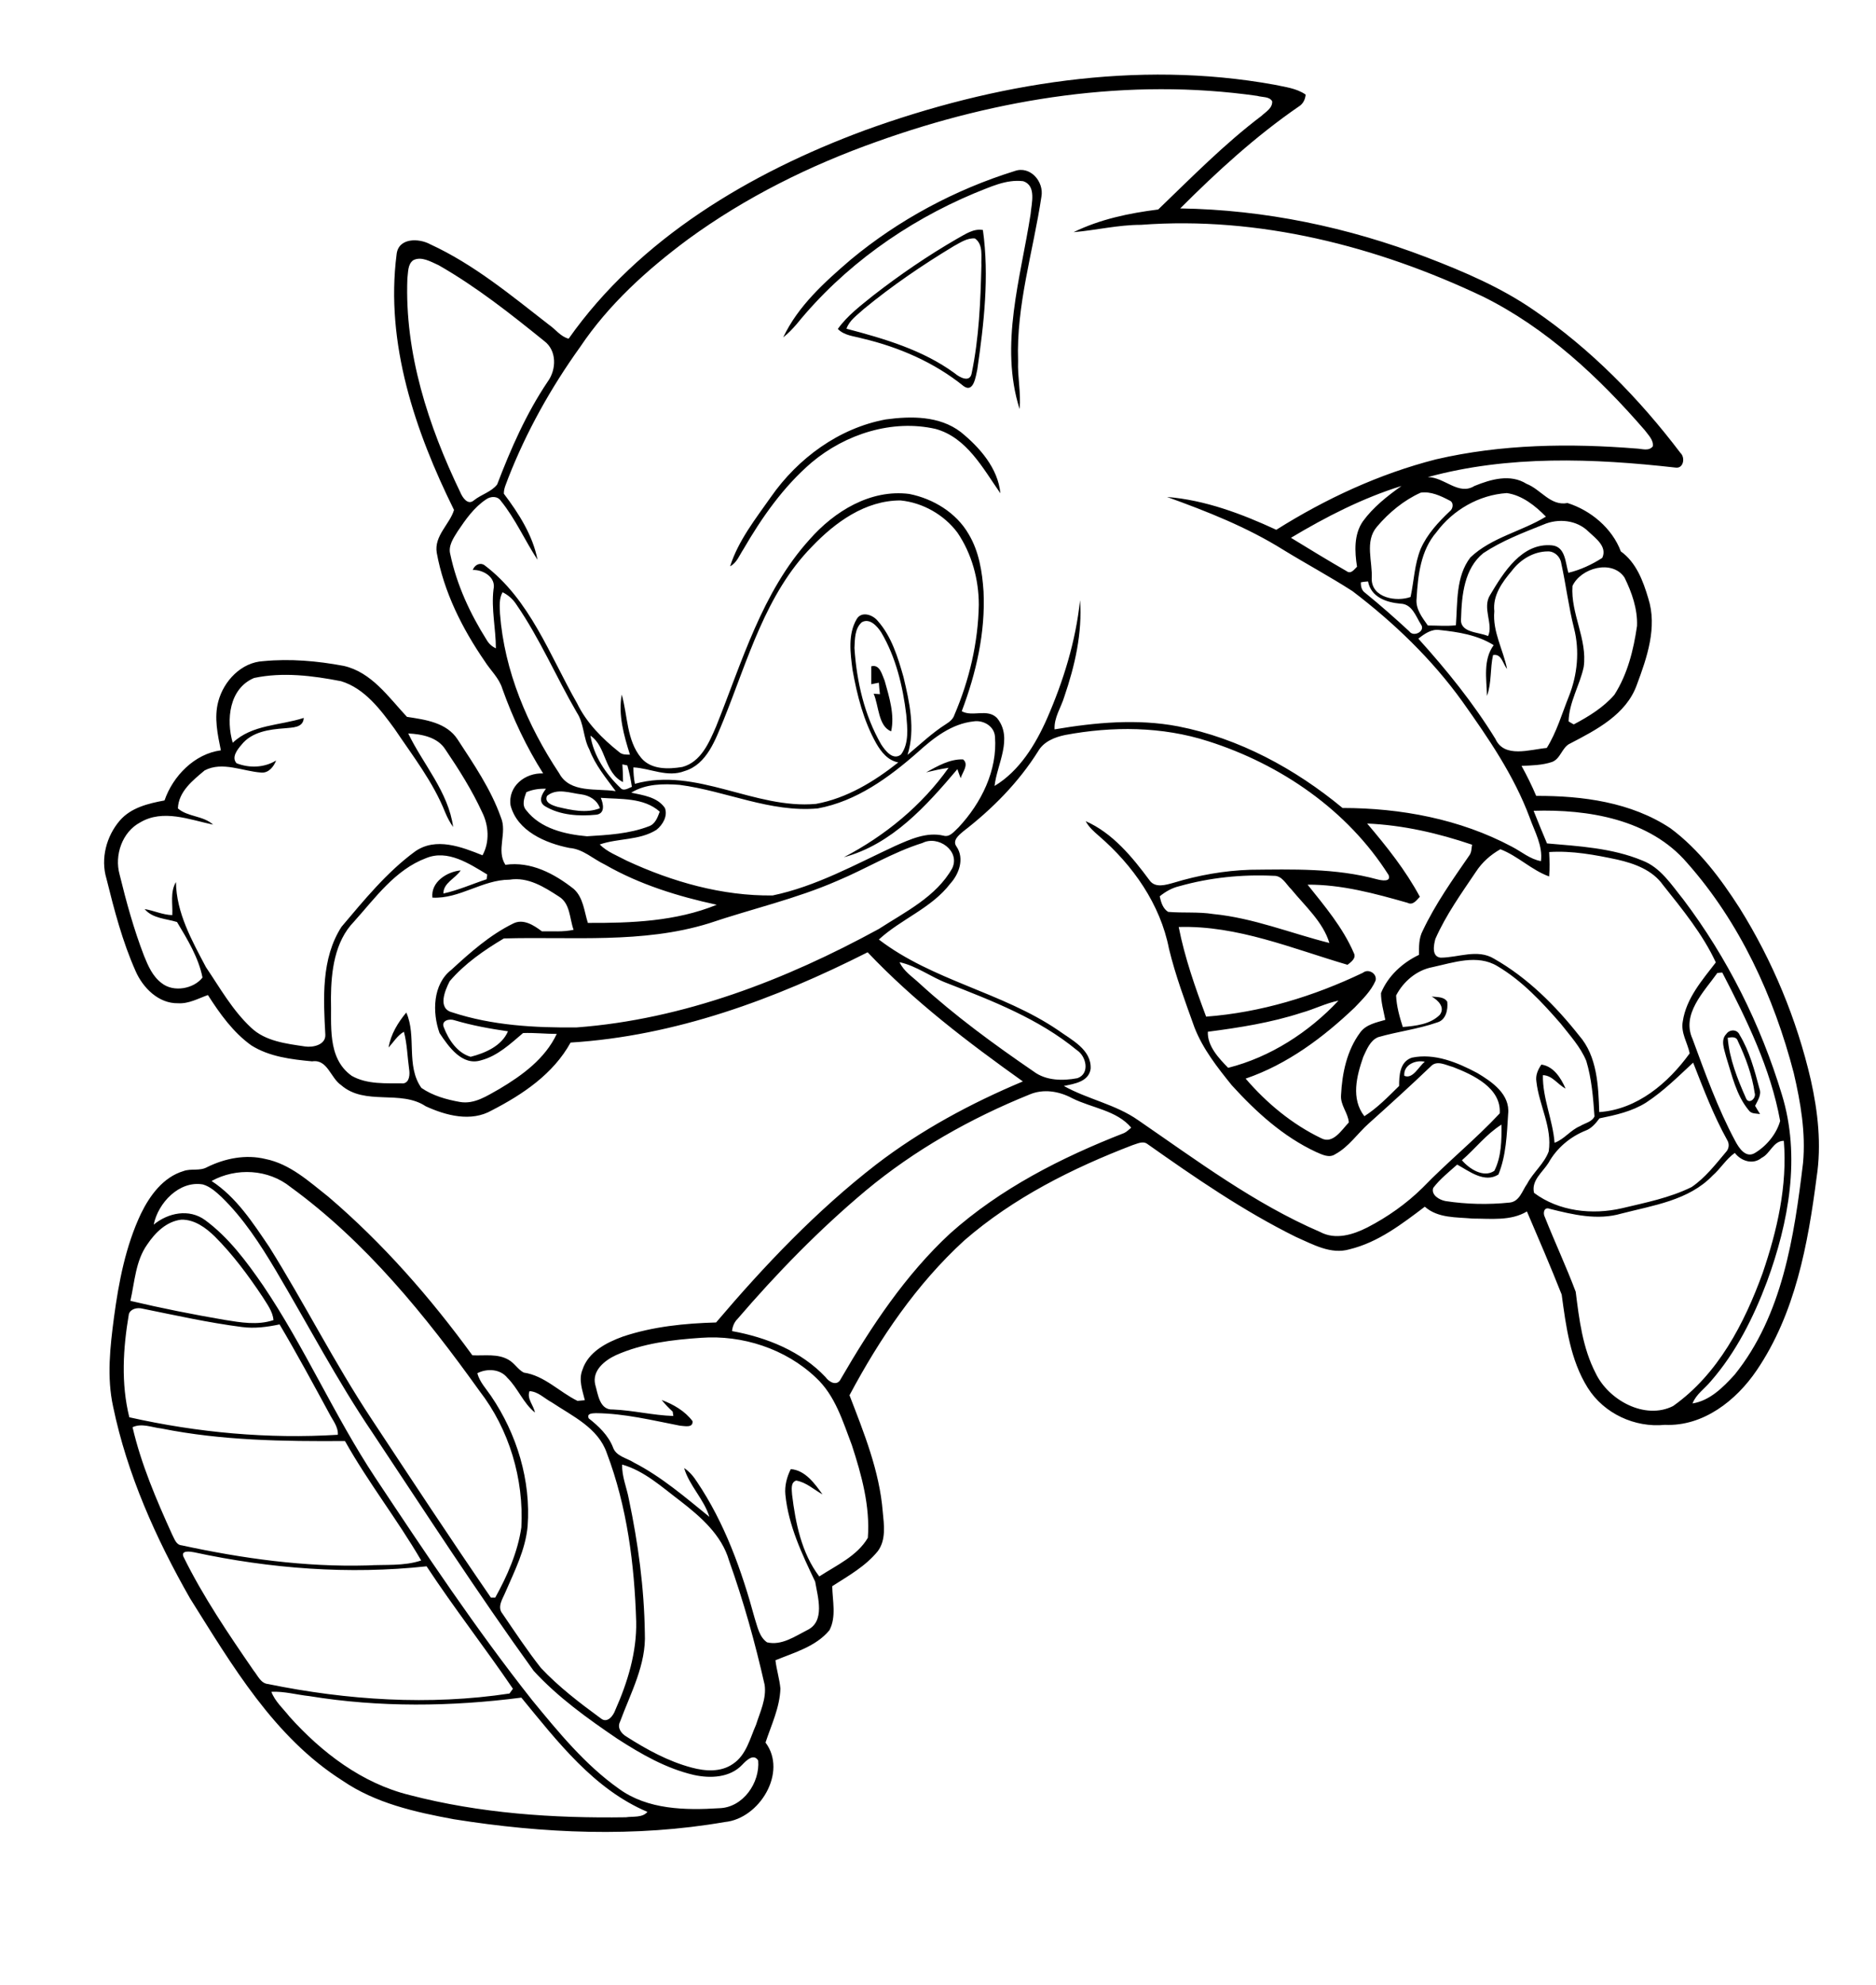 <?xml version="1.0" encoding="utf-8"?>
<!-- Generator: Adobe Illustrator 21.0.2, SVG Export Plug-In . SVG Version: 6.00 Build 0)  -->
<svg version="1.2" baseProfile="tiny" id="Layer_1" xmlns="http://www.w3.org/2000/svg" xmlns:xlink="http://www.w3.org/1999/xlink"
	 x="0px" y="0px" viewBox="0 0 869 919" overflow="scroll" xml:space="preserve">
<path d="M800.3,480.5c0.8,9.7,4.5,19,8.4,27.8c1.2,3.4,5,0.3,4.1-2.3c-1.2-8.3-4.2-16.4-7.8-24C804.3,479.8,802.1,480.2,800.3,480.5
	 M799.7,478.7c1.5-2.2,5-2.2,6.1,0.4c4.6,7.6,6.9,16.3,9.2,24.9c1.1,2.9-0.8,5.5-2,8c0.7,1.3,1.5,2.5,2.3,3.8
	c-1.9-0.3-4.1,0-5.3-1.8c-5.8-7-7.7-16.2-10.4-24.6C798.8,486,796.8,481.6,799.7,478.7 M429,357.6c5.3-2.9,10.9-6.2,17.1-6
	c2.9,2.3-0.3,6-1.1,8.7c-0.5-1.4-1.1-2.8-1.5-4.2c-14.4,17-30.3,34.8-52.6,40.8c19-9.9,36.1-23.9,48.5-41.4
	C435.8,356,432.4,356.8,429,357.6 M403.6,308.5c4-1.1,5,4,6.2,6.7c2.1,7.5,4.7,15.7,3,23.4c-6-2.3-5.7-11.9-8.1-17.4
	c1,0.1,2,0.1,2.9,0.2c-0.2-1.8-0.4-3.6-0.5-5.3c-1.2,0.2-2.4,0.5-3.5,0.7C403.6,314,403.6,311.3,403.6,308.5 M410.3,194.2
	c11.7-1.6,24.9-1.7,34.7,5.8c8.8,7.1,17.3,16.8,18.4,28.4c-8-11.4-15.5-25.8-30-29.8c-20.1-4.6-41.8,2.4-57.4,15.5
	c-13.1,11.2-23.1,25.5-31.7,40.3c-1.8,2.7-3,6.2-6.1,7.8c3.8-11.9,11.8-22,18.9-32.1C369.6,212.2,388.6,198.2,410.3,194.2
	 M441.9,113.9c-14.6,8.8-28.7,18.4-41.8,29.2c-3,2.8-6.6,5.1-8,9.1c17.5,4.6,35.3,9.8,50.1,20.6c2.2,1.9,7.1,4.6,7.9,0
	c3.4-16.3,4.1-33.2,4.5-49.8c-0.2-4.2,1-9.8-3-12.6C448,110.1,444.9,112.3,441.9,113.9 M443.4,110.5c3.7-2,7.5-4.8,11.9-4
	c3,21.4,0.5,43.3-2.6,64.6c-0.7,3.1-1.7,11-6.3,7.7c-13.6-11-30-18.1-47-22.1c-3.9-1.1-8.3-1.3-11.3-4.4
	c4.4-6.2,10.6-10.8,16.4-15.5C417,127.1,429.9,118.3,443.4,110.5 M394.1,120.2c22.3-18.5,48.3-32.4,75.9-41
	c7.2-2.6,13.7,4.9,12.4,11.9c-3.8,25.3-11.7,50.2-10.8,76c-0.3,7.5,1.4,14.8,0.7,22.3c-9.4-29.7,0.5-60.6,5.1-90.3
	c0.4-4.9,2.8-13.1-3.4-15.2c-8-1-15.5,2.8-22.7,5.6c-31.7,13.3-60.6,33.9-82.3,60.6c-1.9,2.2-3.9,4.3-6.2,6.1
	C369.7,141.6,382.1,130.5,394.1,120.2 M125.7,783.3c1.7,4.5,5.5,7.8,8.4,11.5c14.9,16.6,33.6,30.9,55.6,36.3
	c32.6,8.5,66.6,10.8,100.2,10.3c3.3-0.5,7.7,0.3,10-2.5c-24.8-10.5-41.7-32.6-58.4-52.9c-32.6,4.2-65.7,4.6-98.2-0.7
	C137.5,784.7,131.7,783,125.7,783.3 M85,720.8c9.1,18.5,20.8,35.7,32.5,52.7c1.9,2.3,3.3,5.9,6.6,6.2c36.7,7.5,74.8,10,111.9,4.4
	c0.4-0.6,1.2-1.7,1.6-2.2c-13-19.1-27.3-37.4-40-56.7c-36,3.9-72.4,1.1-107.7-6.5C88.3,718.4,83.6,717.6,85,720.8 M288.2,678.1
	c-0.2,5.5,2.1,10.6,3.1,16c4.3,20.4,7.1,41.1,7.4,62c0.7,14.6-6.6,27.8-11.5,41.1c-1.4,2.8,0.6,5.4,2.9,6.8
	c9.4,6,19.4,11.5,30.3,14.4c6.3,1.7,13.5,2.2,19.1-1.7c6.2-4.1,7.9-11.8,10.7-18.1c1.9-6,4.9-12.1,4-18.5
	c-4.4-19.5-9.8-38.8-16.5-57.6c-3.4-11.8-13.2-20.3-22.5-27.5C306.7,688.6,298.5,681,288.2,678.1 M61.4,660.8
	c4,17.2,11,33.5,18.3,49.6c1.1,2,1.8,4.9,4.5,5.1c28.2,6.1,57,10.1,85.9,9.3c8.3-0.5,17,0.4,25-2.3c-11-18.9-24.6-36.2-35.3-55.3
	c-28.4,0.2-57.1-0.2-85-5.8C70.3,660.9,65.7,658.8,61.4,660.8 M221.1,635.8c1.1,4.1,4.1,7.2,6.4,10.6c11.9,17.5,18.5,39.1,16.9,60.3
	c-1,10.8-6,20.6-10.2,30.3c-1.3,3.2-4.1,7-1.4,10.2c5.8,8.5,11.5,17.1,17.8,25.1c8.3,8.8,18,16.2,27.7,23.3c3,2.5,5.8-1.2,6.7-3.8
	c5.7-12.8,10-26.8,9.7-41c-0.8-26.4-4.2-53.2-13.6-78c-4-11.7-15.9-17.1-25.5-23.5c-3.4-1.8-6.3-5-10.3-5.2
	c-1.4,3.4,1.9,6.6,2.5,9.9c-5.4-4.3-7.9-11.3-12.8-16.1C231.7,633.8,225.6,633.5,221.1,635.8 M285.4,627.4
	c-5.2,2.4-11.2,7.1-9.7,13.6c1.3,4.5,2,12,8.3,11.6c9.4,0.4,18.5,2.7,27.9,3c-0.1-0.5-0.2-1.5-0.3-2c-1.8-1.7-3.5-3.4-5.1-5.4
	c5.4,2,10.8,5.1,14.3,9.8c0.3,3.3-3.8,2.2-5.8,2.1c-12.9-2.5-25.8-5.7-39-5.8c-1.6,0.1-4.3,0-3.3,2.4c4.6,3.6,9,7.8,11.2,13.3
	c1.4,4.3,6.4,5,9.8,7.2c12.8,6.6,23.8,16.1,34.9,25.1c-2.5-8.2-9.3-14.4-11.7-22.6c2.4,1.6,4.3,3.8,5.9,6.3
	c12.9,19.1,20.8,41.2,26.8,63.3c1.3,3.9,2.1,8.6,5.7,11.1c6.7,1.6,12.8-2.7,18.5-5.6c8.6-4,5-15.3,3.8-22.5
	c-6.1-12.8-12.4-26-13.8-40.3c-0.4-4.1,0.7-8.2,2.5-11.8c6.7,0.5,11.1,6.7,14.7,11.7c-4-2.2-7.5-5.6-12.2-6.4
	c-2.7,0.9-2,4.3-1.9,6.5c1.6,13.2,4.4,27.1,12.6,37.9c8-5.2,17.6-9.5,22.5-17.9c1.1-14.6-2.9-29.1-7.4-42.9
	c-4.2-11-7.7-23-16.7-31.3c-14-13.3-34-19.8-53.1-18.4C311.5,620.3,297.8,621.9,285.4,627.4 M59.7,608.4
	c-2.7,15.8-3.7,32.1,0.2,47.8c31.6,7.1,64.3,10.1,96.6,8.1c0.2-3.8-2.4-6.7-4-9.9c-7.5-13.8-15-27.7-23-41.2
	c-5.7,1.2-11.6,2-17.5,1.2c-15.5-2-30.7-5.4-46-8.5C63.7,605.3,60.5,605.9,59.7,608.4 M68.2,576.2c-5.4,7.6-5.8,17.3-7.8,26.1
	c14.4,3.4,29,6.3,43.6,8.8c7.5,1.2,15.3,2.6,22.7,0.1c-0.4-4.1-3-7.4-5.1-10.8c-6.6-9.9-13.7-19.5-22.1-27.9
	c-4.2-4.1-9.4-7.9-15.5-7.8C77.1,565.5,71.9,570.7,68.2,576.2 M71.2,567c6.7-5.5,16.4-7.5,23.8-2.1c10.9,8,19.2,19.2,26.8,30.2
	c19.3,28.5,33,60.3,52,89c23.3,35.1,46.7,70.2,72.8,103.2c12.1,14.7,24.4,29.8,40.1,40.9c13.3,9.7,30.8,10,46.5,9
	c11-0.3,18.9-11.8,18-22.1c-2.1-3.4-5.5,0-7.3,1.9c-5.7,6.1-14.8,6.5-22.5,4.8c-12.9-3-24.5-9.7-35.5-16.8
	c-13.7-9.3-27.4-19.1-38.7-31.4c-26-36-50.1-73.3-74.7-110.3c-16.4-24.2-29.9-50.1-44.8-75.2c-7.2-12.1-15-24.1-25.1-33.9
	c-2.5-2.3-5.2-4.8-8.6-5.8C83,546.5,73.2,557,71.2,567 M98,546.8c11.5,7.5,19.1,19.3,26.7,30.5c16.4,26.2,30.3,53.9,47.4,79.7
	c18.3,27.7,36.5,55.4,55.3,82.7c0.5,0,1.5,0,2,0c5.6-10.1,10.4-21,12.1-32.5c1.2-22.4-5.6-45.4-19.4-63.2
	c-25-34.9-52.6-69-87.5-94.4C124.3,541.3,109.5,540.5,98,546.8 M816,536.1c-4,3.3-9.5,1.5-12.4-2.3c-4.1,2.9-6.6,7.3-10.3,10.5
	c-11,11.5-27.6,13.8-42.3,17.6c-11,3.2-22.3,0.5-33.1-2.2c-2.7-1.1-3.3,2-2.3,3.8c4.6,11.6,9.9,22.9,14.3,34.6
	c1.6,12.8,3.2,26,9.2,37.6c5.9,12.5,22.8,21.9,35.9,15.3c20.8-14.7,33-38.2,41.5-61.6c6.7-19.6,11.5-40.4,9.8-61.2
	C821.4,528.2,820,534.2,816,536.1 M677.2,537.2c3.4,4,10,8.3,15,4.9c3.3-6.5,3.4-14.2,3.3-21.4C688.5,525.1,683.4,531.8,677.2,537.2
	 M476.8,506.8c-27.2,11-53.1,25.6-75.7,44.4c-21.5,18-41.2,38.2-59.5,59.5c-1.5,1.5-2.3,3.5-2.5,5.6c16,2.9,32,9.3,43.3,21.3
	c1.7,2.4,5.4,4.4,7.1,0.8c14.1-24.3,29.9-48.1,50.6-67.3c23.3-20.8,51.6-35.2,80.6-46.5c1.3-0.6,2.2-1.6,3.3-2.5
	c-6.7-8-18.3-9.1-27.3-13.6C490.6,505.2,483.3,504,476.8,506.8 M762.5,510.5c-6.5,4.1-14.2,5.8-21.6,7.3c-1.7,2.3-3.7,4.7-6.5,5.7
	c-7.2,2.9-13.4,8.2-17.1,14.9c-2.7,4.3-8.1,8.2-6.7,13.9c11.5,8.6,27,10.3,40.8,7.1c10.9-2.6,22.1-4.8,32.2-9.8
	c6.3-4.3,11-10.4,15.8-16.1c1.5-1.5,1.8-3.8,0.7-5.6c-6.4-11.5-11-23.7-15.8-35.9C777.4,498.4,770.6,505.2,762.5,510.5 M650.5,498.1
	c4,1.7,6.7-4.4,9.5-6.5C655.8,490.6,650,493,650.5,498.1 M205.6,475.7c2.2,5.7,6.2,11.8,12.4,13.6c6.7-1.7,14.4-5,17.3-11.8
	c-8.3-1.2-16.6-2.7-24.7-5.1C208.2,471.5,204.2,472.5,205.6,475.7 M602.9,468.9c-14.1,4.6-28.8,6.9-43.4,8.8
	c-0.3,6.6,5.1,12.3,9.4,16.7c19.5-4.9,37.4-16.5,51.1-31.1C614.1,464.5,608.7,467.3,602.9,468.9 M795.5,450.5
	c-6.2,8.7-16.7,19-11.5,30.5c5.9,16,11.7,32.2,19.8,47.3c1.7,3.2,4.8,8,9,5.6c5.4-3.2,10.1-8.8,11.8-14.9
	c-4.4-24.3-15.5-46.9-26.8-68.7C797.3,450.3,796.1,450.4,795.5,450.5 M416.7,445.5c1.9,4.2,5.9,6.7,9.1,9.7
	c16.5,15.1,34.6,28.3,53,40.9c5.7,4.3,13.5,4.4,20.3,3.1c5.9-2.1,4.1-10.2-0.3-13c-17.6-14.5-39.1-22.8-60.1-31
	C431.2,452.4,424.6,447.2,416.7,445.5 M663.5,447.8c-7.3,1.4-13.4,6.6-16.8,13.1c0.2,5,1.6,9.9,3.1,14.6c5.9-0.5,12.8-1.2,17.2-5.7
	c2.5-3.5-0.9-6.7-3.8-8.4c2.5,0.3,5.7,0,7.2,2.4c0.4,3.7-0.6,8.5-4.7,9.6c-8.9,3.1-18.3,4.2-27.3,6.8c-3.7,1.5-5.3,5.7-6.9,9.1
	c-3.1,8.9-5.8,19.4,0.5,27.5c6-3.8,11-9,16.1-14c0-4.9,0.3-11.2,5.9-13.1c10.5-2.2,21.1,2.2,30.3,7.1c6.9,4.1,15.3,9.9,14.3,19
	c-0.6,9.4-0.9,19.2-4.5,28c-6.4,4.1-13.5-1.5-19.1-4.6c-3.8,3.4-8,6.7-11.1,10.8c-1.1,3.3,2.9,5.6,5.7,6.1
	c9.8,1.5,19.8,1.7,29.6,0.7c4.7-0.4,5.9-5.5,8.2-8.7c2.8-5.3,7.9-9.3,10-15c1.7-11.2-4.5-21.4-5.7-32.3c-0.5-2.9,0.7-5.6,2.3-7.9
	c5.7,0.8,9.1,6.3,11.2,11.1c-3.7-1.9-6.1-6.1-10.5-6.2c-0.2,10.7,4.6,20.7,5.4,31.3c4.5-1.6,7.4-5.9,11.8-7.7
	c2.2-1.4,5.5-1.9,6.7-4.5c-0.6-8.6-1.3-17.4-3.8-25.7c-2.7-6.5-7.5-11.7-11.8-17.2c-8.7-10-17.9-19.9-29.4-26.7
	C684.3,441.7,673.2,445.7,663.5,447.8 M546.3,410.3c-3.4,0.8-6.4,2.5-9.1,4.7c0.6,2.7,1.4,5.6,3.9,7.2c7,0.6,14-0.1,20.9,1
	c18.5,1.8,35.9,8.9,53.8,13.4c-3-9.8-11.2-17-17.6-24.8c-2.5-2.4-4.3-6.5-8.3-6.3C575.3,404.8,560.5,406.3,546.3,410.3 M197.4,397.3
	c-14.4,5.4-23.6,18.5-33.5,29.5c-8.9,9.2-10.5,22.9-10.6,35.1c0.4,12.4-2,27.9,9.6,36.2c7.2,4.1,16,3.4,24,3.5
	c2.9-0.5,3-4.4,2.6-6.7c-0.8-5.7-0.9-11.6-2.4-17.2c-3,1.7-4.8,4.8-7.1,7.3c1-6.1,4.3-11.5,8.2-16.2c4.9,10.9-0.3,24.6,7,34.9
	c5.2,3.6,11.6,5.4,17.8,6.5c6.8,1.2,12.7-2.9,18.3-6c10.6-6.3,21.2-14,26.6-25.5c-5.2,0-10.4-0.6-15.6-0.4
	c-5.9,5-11.8,10.6-19.4,12.6c-8.8,2.8-15.1-6.3-19.3-12.6c-3.4-9.5-3.2-22.6,5.5-29.3c8.7-8,17.8-16.1,28.6-21.4
	c4.7-2.4,9.6,0.8,13.3,3.6c4.9-0.1,9.8,0.4,14.7-0.7c-1.9-5.2-1.5-12.2-6.8-15.4c-6.8-4.4-14.3-9.2-22.9-7.8
	c-12.5,0-23.2,9-35.7,8.3c-0.8-7.2,6.7-12,13.1-12.6c-2.4,3.7-8.1,5.8-8,10.7c6.9-1.5,13.3-4.4,20-6.6c0.1-0.5,0.2-1.6,0.3-2.2
	C217.4,399.9,207.4,393.2,197.4,397.3 M683.7,403.6c-6.8,10.1-13.9,20-18.8,31.1c-0.8,2.9-1.8,8.2,2.4,8.7c8.2,0,17.1-4.2,24.8,0.5
	c15.5,8.8,28.4,21.7,39.4,35.6c8.4,9.6,8.9,23.3,9.3,35.4c17.6-1.2,32-13.5,41.9-27.2c-1-4.9-4.2-9.5-3.2-14.8
	c1.6-10.7,9-19.1,15.3-27.3c-6-13-15.5-24.6-24.5-35.9c-4.9-6.9-13.2-9.9-21.1-11.7c-10.3-2.2-21-4.2-31.6-3.5
	c0.2,3.8,0.3,7.5,0,11.3c-8.1-2.9-14.5-9.5-22.6-12.6C690.4,395.8,686.5,399.3,683.7,403.6 M427.3,390.3
	c-13.8,4.3-26.2,12-39.4,17.5c-19.2,8.4-39.7,13-59.5,19.7c-30.7,9.5-63.4,6.1-95,7c-9.1,5.4-18.2,11.7-25.1,19.8
	c-2.2,4.3-5.7,12.6,1.1,14.4c18.5,6.1,38.3,7.2,57.7,7c49.5-3.7,96.8-22,140-45.6c12.2-7.9,26.6-14.9,34-28.1
	C444.9,393.9,434.5,386.6,427.3,390.3 M633.3,381.3c9,10.6,17.8,21.6,24.4,33.9c-1.5,1.6-3.2,4.1-5.7,2.8
	c-15.1-4.3-30.5-8.5-46.3-8.4c7.9,9.9,16.3,19.8,21.4,31.6c1.3,2.4-1.2,4.2-2.9,5.5c-25.6-7.5-51-18.3-78.2-17.5
	c2.8,14.2,7.6,27.9,12.7,41.5c25.3-1.9,49.8-9.4,72.6-20.3c2.6-2.1,6.7,0.4,5.9,3.6c-2.1,4.9-6.1,8.7-9.7,12.5
	c-14.6,13.9-31.2,26.3-50.5,32.9c9.7,11.3,21.5,21.1,35,27.6c5.5,2.9,9.5-3.9,12.8-7.3c-0.3-4.4-4-8-3.6-12.7
	c0.5-10.1,2.7-20.7,8.9-29c2.7-3.7,7.5-4.6,11.6-5.8c-0.8-4.1-2-8.2-2-12.4c3.2-7.9,10-14.1,17.6-17.7c0-3.8-0.1-7.7,1.7-11.1
	c5.9-12.5,14-23.9,21.8-35.2c0.9-1.4,0.8-3.1,1.1-4.7C666.3,385.8,649.9,382,633.3,381.3 M710.4,375.4c2,5.1,4.1,10.1,6.2,15.1
	c14.8,1.3,30.1,2.1,44.1,7.9c8.5,3.2,13.5,11.2,19,18c20.5,27.1,35.9,58,45.7,90.4c8.8,28.6,3.2,59.1-6.9,86.6
	c-6.2,16.5-14.3,32.7-26,46.1c-2.8,3.4-6.8,6-8.5,10.3c8.1-1.3,14.2-7.5,19.5-13.3c22.2-27.5,27.6-64,31.7-98
	c1.3-14-1.1-28-4.3-41.7c-9.2-35.4-25-69.8-49.4-97.3C764.2,379.3,735.6,374.6,710.4,375.4 M253.4,368.5c-1.4,3.2,2.6,4.4,4.9,5.1
	c6.4,1.5,13.3,3.1,19.6,0.6c-1.3-3.8-4.9-5.9-8.6-6.4C264.1,367.2,258,364.7,253.4,368.5 M243.8,366.8c-1,2.7-2.2,6,0,8.4
	c6.6,8.5,18,11.1,28.1,12c9.6-0.6,19.5-1.1,28.6-4.6c3-1,4.1-4.1,5.1-6.8c-7.4-6.6-18.1-5.7-27.3-6.4c1.2,2.8,2.1,7.2-2,7.8
	c-8,0.8-16.8,0.3-23.8-3.9c-3.4-2.1-1.5-5.7,0.4-8.1C249.9,365.1,246.7,365.5,243.8,366.8 M273.5,340.6c1.5,9.4,7.1,17.7,13.8,24.1
	c1.5,1.9,3.8,0.2,5.4-0.4c-0.5-3.4-1.2-6.7-2.1-9.9c-0.6-0.1-1.7-0.4-2.3-0.5c0.2,2.7,0.3,5.4,0.3,8.2
	C279.8,357.8,280.9,345.5,273.5,340.6 M493.4,340.3c-4.8,1-9.9,3-12.5,7.5c-9.1,14.5-21.3,26.8-34.8,37.2c-2,1.7-5.1,4.2-3,7
	c3.7,5.5,1.2,12.6-2.9,17.1c-8.7,11.4-22.8,16.4-33.1,25.9c24.8,19,57.1,24.4,82.9,41.9c6.2,4.5,15.7,9,15.2,18
	c-0.9,6-7.6,6.9-12.4,7.9c11.1,6.2,24,8.5,34.5,15.9c27.1,18.6,53.8,38.6,84.2,51.7c7.1,3.8,15.2,1.3,21.9-2.1
	c9.3-4.8,18.1-11,25.6-18.4c11.5-11.9,24.4-22.3,35.7-34.4c0.8-11.8-12.4-17.9-21.7-21.5c-3.2-0.8-7.4-3.3-10.2-0.3
	c-9.4,9-19,17.7-28.7,26.4c-5.3,4.7-9.3,10.9-15.6,14.3c-2.8,1.9-6,0.2-8.8-1c-15.3-7.1-27.9-18.6-39.1-30.9
	c-6.7-8.3-13.4-16.8-17.3-26.8c-4.3-12-8.8-24-11.8-36.4c-4-20.6-16.7-38.7-32.5-52.3c-2.3-2-4.6-4-6.1-6.8
	c12.5,5.5,21.6,16.6,29.6,27.4c2.6,3.7,7.6,2.1,11.2,1.1c11.5-3.5,23.4-5.6,35.4-6c19.6-0.2,39.6-0.8,58.7,4.4
	c1.9,0.5,6.8,1.5,5.4-2c-19-30-49.9-51.2-83.5-61.9C538.3,336.3,515.3,336.2,493.4,340.3 M425.2,348.2
	c-13.4,11.8-28.5,22.8-46.4,26.1c-22,2-42.5-8.1-64-10.9c-7.6-0.6-15.7-0.5-22.4,3.6c5.5,1.2,12.1,2,15.6,7.1
	c1.4,3.7-1,7.8-3.9,10.1c-7.9,5-17.7,3.8-26.3,6.8c3.5,3.5,8.2,5.2,12.5,7.5c21.1,9.8,44.3,16.4,67.6,16.1
	c20.1-4.2,38.2-14.3,56.7-22.9c7-3.1,14.6-6.6,22.4-4.8c3,0.9,5-2,7-3.8c10.5-11.2,18.1-26.4,16.9-42c-0.3-4.9-5.4-7.8-9.9-7.1
	C440.8,335.1,432.5,341.6,425.2,348.2 M117.7,313.9c-11.6,4.9-13,19.4-9.9,30c9-8.5,21.8-7.9,32.9-11.5c-0.2,4.7-5.4,4.4-8.8,4.8
	c-7.2,0.5-15.3,1.6-20.1,7.7c-1.9,2.2-4.7,5.8-2.2,8.5c5.9,2.3,12.8,2.1,18.3-1.3c-1.1,2.9-3.5,5.9-6.9,5.6c-8.6-0.6-18-5.3-26.2-1
	c-5.5,4.6-12.1,9.8-12.4,17.6c4.6,4,11.7,3.3,16.3,7.5c-11-2.3-23.2-7.3-33.8-1c-8.3,4.4-12,15.2-9.5,24.1
	c3.1,12.7,6.6,25.4,11.3,37.6c1.9,4.7,4,9.6,8.2,12.7c5.5,4.4,14.9,2.6,18.9-2.6c-1.8-9.2-7-17.7-11.8-25.7c-5.1-1.6-11.3-1.6-15-6
	c4.3,0.7,8.4,2.7,12.8,2.8c0.3-5.1-1.1-10.6,1.7-15.3c0.2,14.3,7.4,27.1,13.9,39.4c6.5,9.6,12.3,20,20.9,28
	c6.6,6.3,16.2,7.4,24.9,8.7c3.7,0.6,9.7-0.7,9.5-5.4c-0.9-16.7-2-35.3,7.5-50c10.5-12.4,21-25.3,34.1-34.9
	c9.6-6.7,21.5-2.1,31.2,1.8c3.4-6.1,2.9-13.9-0.2-20c-4.7-10.2-10.7-19.7-17-29c-3.6-5.7-10.9-7.1-17.2-7.4
	c6.9,14.3,18.6,27.1,20.8,43.3c-1.5-2.1-2.7-4.4-3.7-6.8c-5.6-14.1-15-26.1-23.4-38.6c-6.5-8.9-13.9-18.8-24.8-22.1
	C144.7,312.8,130.9,311.1,117.7,313.9 M399.2,288.1c-3.3,2.9-3.2,7.8-3.4,11.9c1,15.5,4.6,31.2,12.4,44.7c1.9,2.9,5.5,7.6,9.2,4.6
	c3.8-5.2,2.9-12.3,2.4-18.4c-1.6-13.2-4.8-26.6-11.6-38.1C406.4,290,402.9,286,399.2,288.1 M231.6,284.1c2,26.6,12.8,51.9,27.4,73.9
	c5,9.4,17.4,6.9,26.2,8.3c-4.5-6.1-9.5-12.1-12.2-19.3c-2.9-5.4-2.4-12-5.8-17.1c-9.6-16.5-17.1-34.2-28-50
	c-1.6-2.5-3.8-4.4-6.4-5.7C231.1,277.2,231.5,280.7,231.6,284.1 M630.4,269.6c-0.1,1.9,0.3,3.8,2.1,5c7,5.7,13.7,11.6,20.3,17.7
	c2,2.9,7.7-0.1,5.4-3.2c-2.4-3.8-4.1-9.5-9.5-9.6c-6.6-0.6-13.6-3-15-10.3C632.5,269.3,631.4,269.4,630.4,269.6 M728.4,271.3
	c-0.9,12.8,7,24.7,5.2,37.5c-1.8,8.5-6.8,16.3-7,25.2c0.6,0.4,1.8,1.1,2.4,1.4c6.8-3.6,13.7-7.8,18.8-13.7
	c6.1-9.5,8.9-20.8,10.5-31.9c0.3-7.8-2.4-15.5-5.8-22.4C746.8,258.9,732.3,262.9,728.4,271.3 M700.3,264.3
	c-4.5,5.3-8.9,11.4-8.1,18.7c-0.9,9.4,4.1,17.8,5.9,26.7c-2-2.3-2.5-7.2-6.5-6.4c-1.4,6.3-0.6,12.8-2.8,18.9
	c-0.2-7.8-1.9-16.7,3.1-23.5c-7.5-4.7-16.4-6.1-25-7c-3.8-0.6-7.1,1.8-9.9,4c13.1,14.5,25.4,29.7,35.7,46.4c4.1,9.1,16,4.9,23.8,4.2
	c4.6-7.4,7-15.8,10.2-23.8c4-10,5.1-21.2,2.4-31.7c-2.5-9.9-3.7-20-5.9-30c-0.4-3-3.1-5.6-6.2-5.5
	C710.4,255.3,704.2,259.1,700.3,264.3 M714.9,242.9c-9.5,3.8-19.2,7.5-27.8,13.2c-8.8,7.1-10,19.4-10.3,30c-0.9,7,8,6.4,12.5,8.4
	c2.6-5.4-2.9-13.1,1-19.1c6.2-10.4,14.7-24.2,28.6-22.9c6.3,0.6,6.2,8.1,7.6,12.7c5.5-1.3,10.9-3.8,15.7-6.9c2.4-5.2-3-9-6.3-12.1
	C730.4,240.7,721.8,239.9,714.9,242.9 M376.1,253.1c-21.5,21.9-29.7,52.5-40.9,80.2c-3.8,9.1-7.7,20.6-18.1,23.7
	c-8,3.1-15.8-1.3-23.7-1.7c0,2.5,0.2,5.1,0.7,7.6c28.5-7.9,55.4,11.9,83.9,9.3c14.2-2.6,26.9-10.3,38.1-19.2
	c-4.8-0.9-7.9-4.8-10.2-8.8c-5.9-10.5-8.9-22.3-11-34.1c-1-7.7-2.2-16.4,1.9-23.4c2.2-3.9,7.5-2.1,9.8,0.8
	c6.4,7.2,9.3,16.8,11.9,25.9c2.8,11.7,5.6,24.2,1.9,36.1c5.9-4.9,11.4-10.2,17.9-14.3c1.6-1,3.2-2.3,3.8-4.2
	c6.9-16.1,11-33.5,11.3-51c0-11.8-3.3-23.7-9.9-33.4c-6.2-8.3-16.1-13.9-26.4-14.9C400.8,231.7,386.9,241.8,376.1,253.1
	 M665.4,246.4c-7.3,8.4-8.6,20-9.2,30.6c-0.6,4.9,2.6,8.9,5.2,12.6c4.3,0,8.7,0.4,13-0.1c0.8-10.6-0.1-22.5,6.7-31.4
	c9.8-9.3,23.7-12,35-18.9c-4.9-5-11-9.9-18.1-10.9C685.2,229.1,673,236.1,665.4,246.4 M637.8,243.9c-5.8,6.8-1.9,16.2-2.4,24.1
	c0,8.8,11.4,10.8,18,8.4c1.6-7.4,1.8-15.2,4.7-22.3c3-6.8,8.2-12.4,13.5-17.4c1.6-1.2,1.9-4.2-0.2-5c-4-2.1-8.7-4.3-13.3-3.6
	C650.3,231.6,643.4,237.3,637.8,243.9 M598,249c8.5,5.2,17,10.4,25.7,15.4c2.1,1.6,3.5-0.7,4.9-2c-1.1-7-1.5-14.9,2.7-21
	c4.8-6.6,11.3-11.7,17.9-16.4C631.2,230.6,614.2,239.3,598,249 M191.4,120.5c-2.6,1.9-2.3,5.6-2.7,8.5c-1.3,34.5,9.7,68.2,24.5,98.9
	c1,2.4,3.5,6.3,6.4,3.7c3.4-2.7,8.1-3.9,10.7-7.3c6.3-16.5,13.5-32.9,23.4-47.6c4.1-5.6,4.3-14.4-1.6-18.8
	c-15.6-12.6-31.4-25.1-48.9-35.1C199.6,121.2,195.2,118.5,191.4,120.5 M406.4,65.5c-31.1,11-61,25.8-87.7,45.3
	c-19,14.1-36.8,30.2-50,49.9c-13.5,18.8-24.9,39.2-33.3,60.7c-0.8,2.4-2.1,4.7-2,7.2c6.9,9.1,13.4,19.3,15.6,30.6
	c-5.9-9-10.2-18.9-17-27.3c-1.5-2.3-4.7-2.2-6.8-0.7c-5.6,3.7-9.5,9.3-13.2,14.8c-2,3.2-4.5,6.8-3.4,10.7c3,14.2,9.2,27.5,16.9,39.7
	c1,1.7,2.5,3,4.2,3.8c0-9.1-2.2-18.2-1.1-27.3c1.3-5.6-4.8-9.2-9.6-9c0.8-2.2,3.1-3.6,5.3-2.3c21.2,15.9,30.3,41.8,43,64
	c4.4,9.1,11.7,16.4,19.5,22.6c1.4,1.3,3.3,1.2,5,1.2c-2.8-8.9-5.5-18.4-3.8-27.8c2.8,9.7,2.2,21.1,9,29.3c4.6,5.5,12.6,5.3,19.1,4.2
	c8.6-2.3,12.4-11.3,15.6-18.7c12-29.8,21.2-62.2,43.3-86.6c11.4-13,28.2-23.4,46.2-21.1c11.1,2.2,21.8,8.7,27.5,18.6
	c4.8,8,6.3,17.4,6.9,26.6c0.9,18.9-3.4,37.7-10.1,55.4c5,2.8,11.8-1.4,16.3,3.1c7.7,9.3,0,21.4-1.1,31.5c11.5-6.9,19-19.2,24.3-31.2
	c7.6-17.4,13.3-35.8,15.3-54.8c1.1,15.2-2.4,30.4-7.3,44.7c-1.5,5-4.8,9.6-4.5,15.1c18.9-3.2,38.3-5,57.2-1.4
	c28.2,5.5,54.2,19.6,76.2,37.8c26.8,0,54.4,5.1,78.4,17.9c4.5,2.3,8.4,5.8,13.5,6.7c0.9-7.2-2.9-13.6-5.2-20.1
	c-7.3-19.6-19.2-36.9-31.2-53.8c-14.1-19.6-31.7-36.5-50.9-51.1c-10.4-6.7-21.4-12.6-32-19.1c-16.8-10.5-35.3-17.8-53.9-24.5
	c17.6,1.4,34.6,7.8,50.6,15.2c22.9-14.4,47.7-25.9,73.9-32.6c30.5-7.1,62.1-7.5,93.2-5c2.4,0.1,5.4,1.3,7.3-1
	c0.5-2.9-2.1-5.3-3.7-7.5c-21.3-24.6-45.7-47.4-75-61.9c-49.1-23.3-103.8-37.3-158.4-33.2c-10.5,0-20.8,2.5-31.2,3.4
	c12.3-6,25.7-8.8,39.2-10.5c15.5-14.9,30.6-30.3,47.8-43.3c2-1.9,5.2-3.6,5-6.8c-1.3-2.3-4.6-1.8-6.9-2.5
	C522.9,35.9,462.3,45.5,406.4,65.5 M400.4,60.4c60.3-21.9,126.2-32.7,189.8-21.2c5,1.1,10.3,1.6,14.6,4.6c-0.2,2.4-1.3,4.4-3.3,5.6
	c-19.9,13.7-37.8,30.1-54.8,47.1c39.1,0.6,77.8,8.7,114.3,22.7c17.2,6.6,34.3,13.9,49.5,24.4c26.3,17.9,48.8,40.9,67.9,66.1
	c2.3,2.1,1.5,7.3-2.2,6.8c-38.1-4.3-77.5-5.8-114.8,4.4c7.7,0,14.2,8.7,21.6,4.1c7.6-3.1,16.6-5.7,24.1-1c6.7,2.6,11.1,10.4,19,8.9
	c10.8,3.4,20.7,11.7,24.7,22.4c7.1,5.1,10.3,13.6,12.7,21.7c4.3,13.4-0.6,27.5-5.3,40.1c-4.9,13.7-18.7,20.8-30.8,27.1
	c-3.9,1.7-4.4,7.1-8.5,8.6c-4.5,1.5-9.4,1.6-14.1,1.8c2.5,4.5,4.8,9.2,6.8,13.9c21.4-0.1,44,2.9,62.2,15c13.2,9.8,23.2,23.2,32,36.9
	c15.3,24.5,26.5,51.5,33,79.6c3.3,14.7,5,30,2.7,45c-4,31-9.9,63.2-27.8,89.5c-9.5,14-24.8,26-42.5,25.2
	c-13.9,1.4-28.2-5.2-35.7-17.1c-8.1-12.9-10.1-28.4-12.1-43.2c-5.1-12.9-10.6-25.7-16.1-38.5c-7.5,4.5-16.7,3.3-25.1,3.3
	c-7.6-0.7-16.1-0.1-22.2-5.5c-10.6,8-21.6,16.5-34.8,19.7c-8.7,2.6-17.1-2.3-24.9-5.7c-24.3-12-46.8-27.5-68.9-43.1
	c-2.1-1.5-4.7,0-6.8,0.6c-27.9,10.7-55.2,24.4-77.9,44.1c-22.1,20.2-39.2,45.4-53.2,71.7c6.7,17.4,13.9,35.1,15.4,53.9
	c0.6,6.1,1.6,13.1-2.3,18.3c-5.7,7-13.6,11.4-21.1,16.2c0.1,6.7,2,14.2-1.3,20.4c-6.3,7.6-16.3,10.3-25,13.9
	c0.5,4.4,1.9,8.7,2.3,13.1c-0.3,8.8-4.2,16.8-6.9,25c10.3,13.7-2.8,35.3-18.9,36.8c-41.5,7.2-84.1,5.3-125.5-1.3
	c-17.9-3.3-36.3-7.4-51.6-17.9c-31.7-20.1-51.1-53.4-70.6-84.4c-15.8-27.7-29.1-57.4-35.6-88.7c-3-13.7-1.4-27.7,0.4-41.4
	c2.2-16.4,5.4-33,12.5-48c4.1-8.4,10.3-16.9,19.7-19.7c3.5-1.3,7.5,0.1,10.9-1.8c8.3-4.1,17.9-6,27-3.8
	c11.5,2.3,20.3,10.5,29.2,17.5c25.2,21.5,47.2,46.6,66.7,73.4c5.6,0.3,11.7-0.9,16.8,2.1c2.7,1.5,4.3,4.5,7,5.9
	c9.6,1.4,16.5,9,24.9,13.1c1.1-0.1,2.2-0.2,3.4-0.3c-1.1-4.6-3-9.4-1.1-14.1c2.7-8.3,11.1-12.6,18.8-15.4
	c13.8-4.6,28.5-6.1,43.1-6.5c22.5-26.5,46.6-51.8,74.1-73.1c20.7-15.9,43.9-28.4,68-38.5c-25.4-18.1-50.4-37.1-71.9-59.8
	c-42.9,21.7-89.1,38.8-137.6,41.8c-8,14.5-22.1,24-36.5,31.4c-9.6,5.5-21.2,2.4-30.6-1.9c-11.7-7.8-28.1-0.1-39.2-9.8
	c-4.9-3.3-6.3-12.1-13.4-11c-9.6-0.9-19.8-2.1-28.2-7.4c-8.4-6-14.6-14.7-20.1-23.3c-4.5,1.6-8.9,4.1-13.8,3.8
	c-9,0.2-16.3-7.1-19.7-14.9c-6.1-13.7-9.9-28.3-13.5-42.8c-2.8-9.3,0-19.7,6.2-26.9c5.2-6,13.2-7.9,20.7-9.3
	c3.9-11.3,13.9-21.6,26.1-23.2c-1.5-7.4-3.2-15.1-1.2-22.6c2.5-9.5,10.7-18.2,20.9-18.7c12.4-1.2,25-0.1,37.2,2.2
	c12.9,2.9,20.8,14.5,29.3,23.6c8.5,1.3,18.4,2.6,23.5,10.5c7.5,11.5,15.4,23,20,36c3.1,7.2-2.3,15.2,2.1,22
	c11.8-1.7,22.7,4.1,31.7,11.2c4.4,4,4.8,10.3,6.5,15.7c20.1,0.1,40.8-0.7,59.7-8.4c-18-3.9-35.8-9.4-51.8-18.6
	c-5.5-2.6-10.1-7.2-16.4-7.7c-11.1-2.2-24.2-7.8-27.3-19.7c-1.3-8.9,6.8-15.2,15.1-14.8c-7.8-12.3-14-25.5-18.9-39.2
	c-1.5-5-5.5-8.5-8.2-12.8c-10.4-15.1-18.9-32-22.2-50.2c-1.3-7.8,6.1-13.3,8-19.8c-18-36.4-31.9-77.2-26.6-118.3
	c0.8-7.8,10.3-7.6,15.6-4.7c20.2,9.3,37.4,23.6,54.9,37.2c3.1,2.1,5.5,5.6,9.2,6.5C296.1,110.4,347.5,80,400.4,60.4"/>
</svg>

